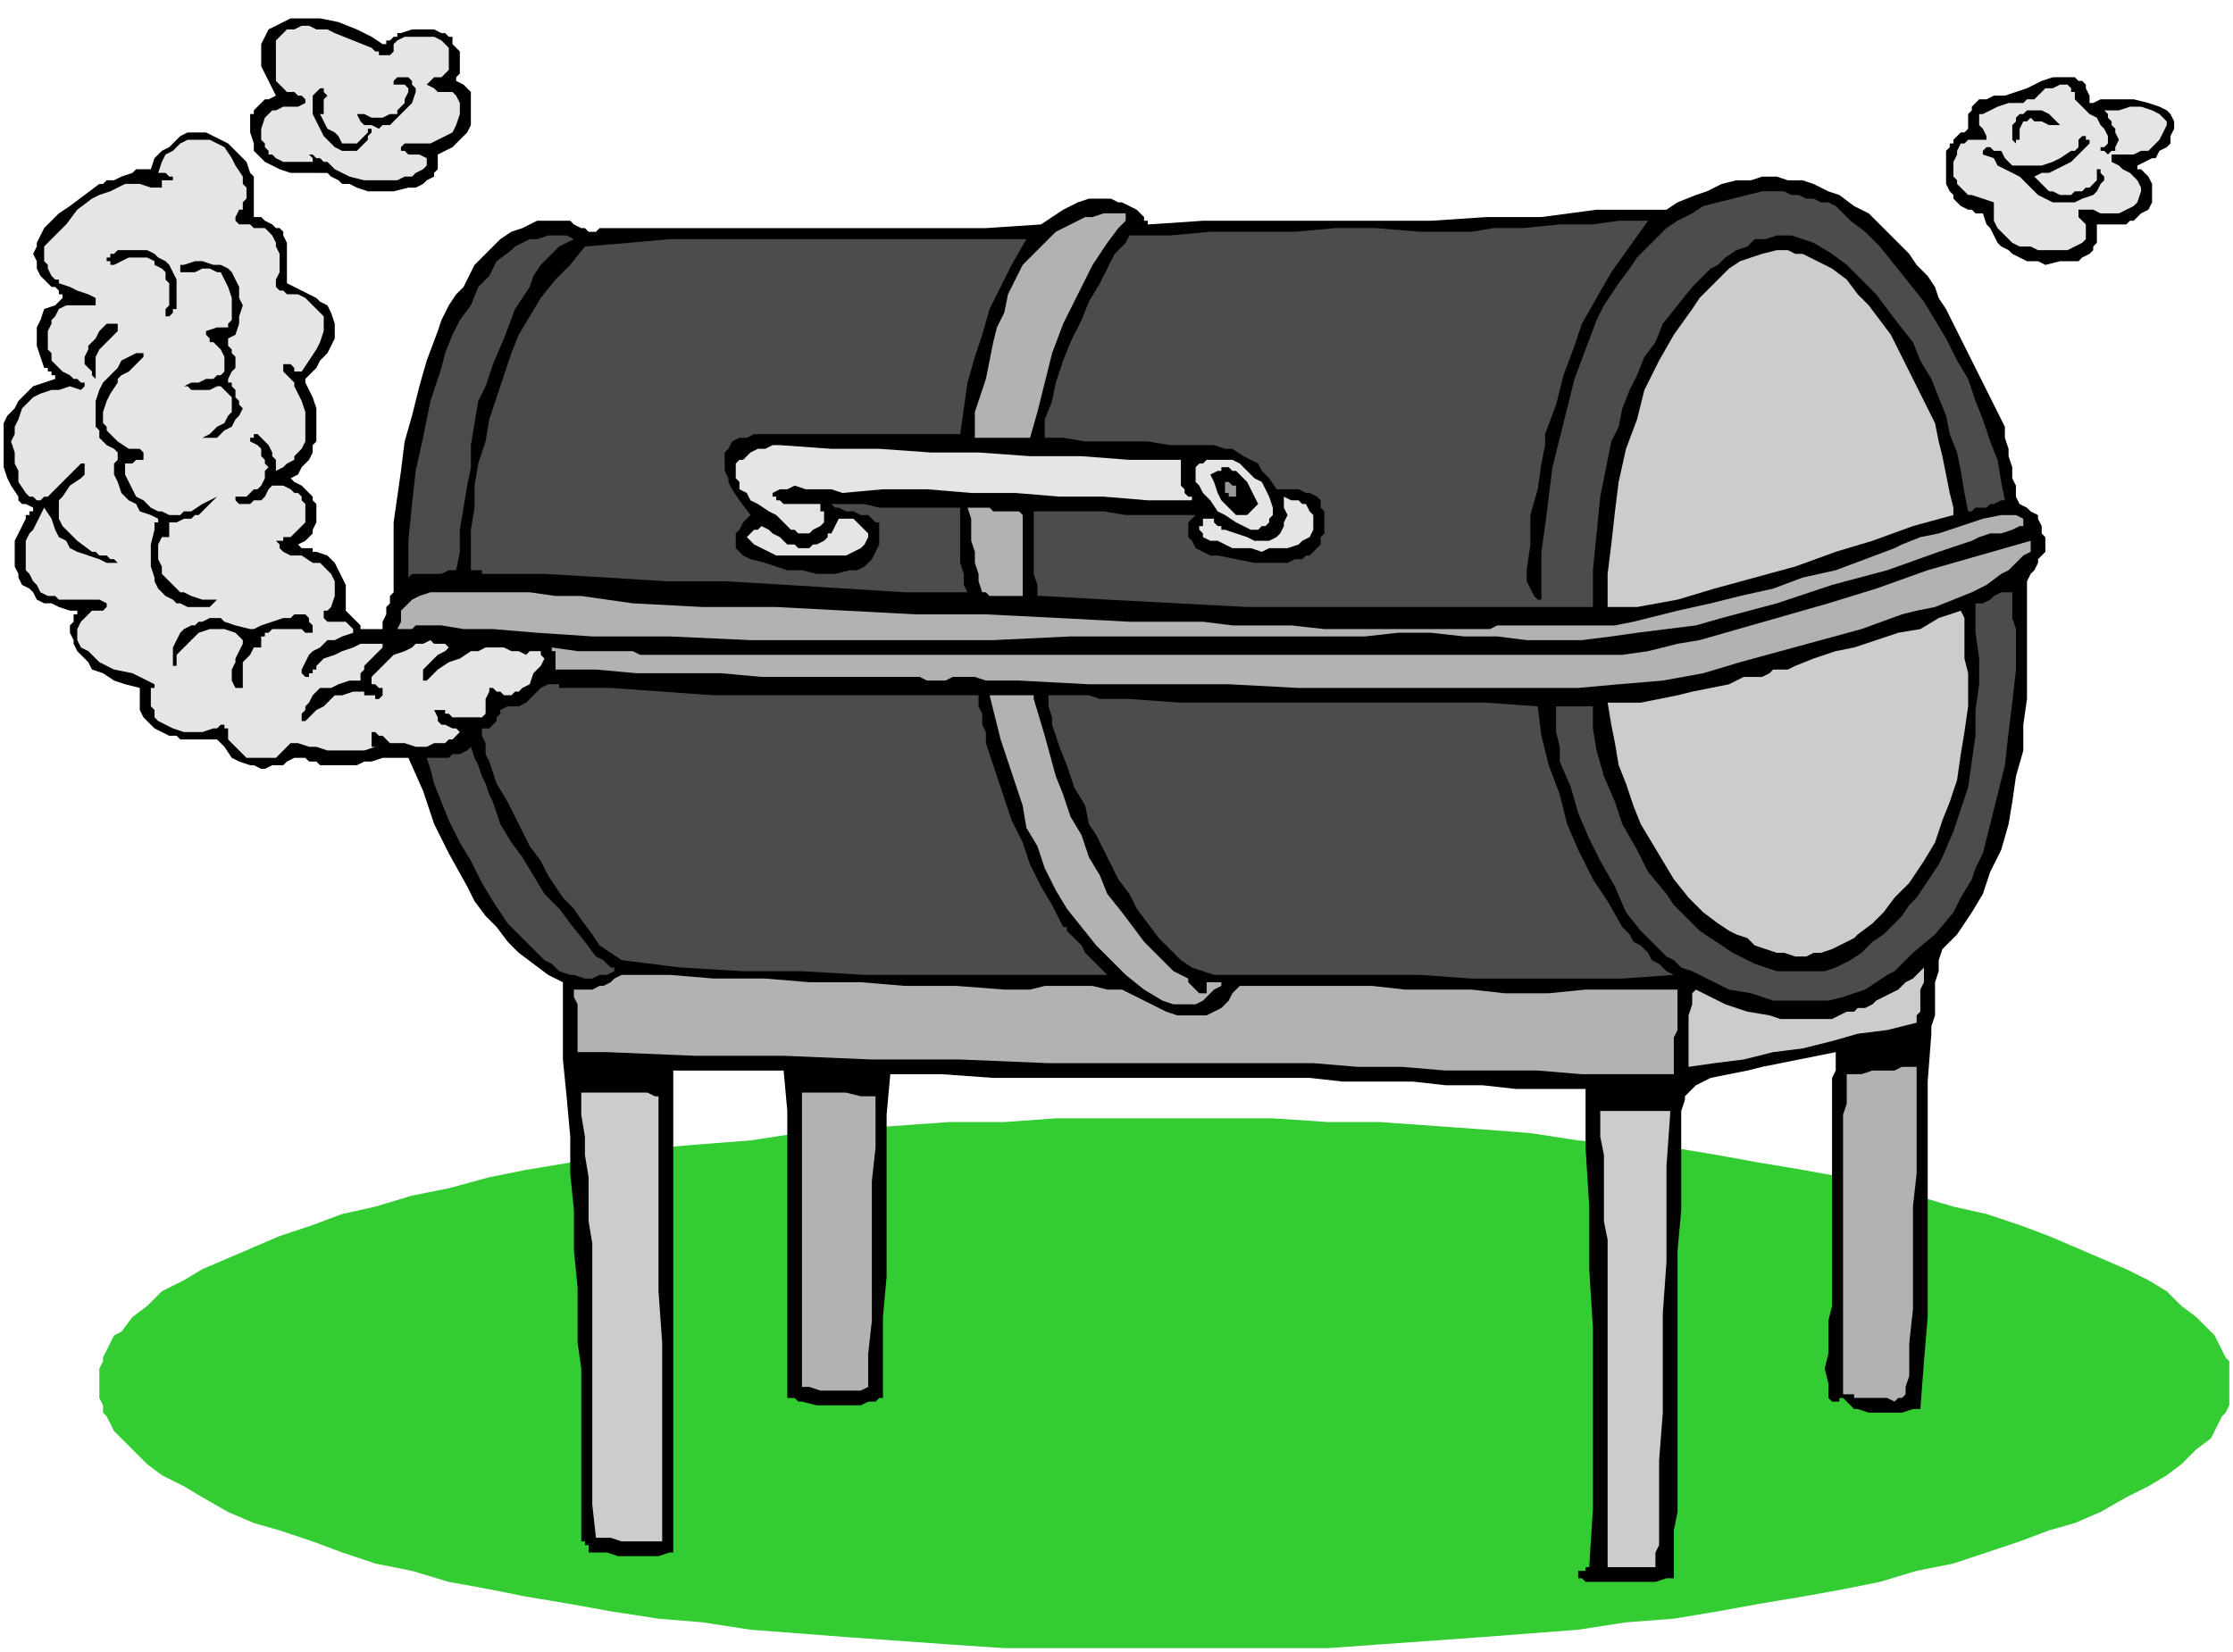 <svg xmlns="http://www.w3.org/2000/svg" fill-rule="evenodd" height="72.554" preserveAspectRatio="none" stroke-linecap="round" viewBox="0 0 607 449" width="98.059"><style>.pen1{stroke:none}.brush2{fill:#000}.brush3{fill:#e5e5e5}.brush4{fill:#b2b2b2}.brush5{fill:#4c4c4c}.brush6{fill:#ccc}</style><path class="pen1" style="fill:#3c3" d="M316 304h30l15 1h14l14 1 14 1 13 1 13 2 13 1 13 1 12 2 11 2 12 2 11 2 10 3 10 2 10 3 9 2 9 3 8 3 7 3 7 3 7 3 6 3 5 3 4 4 4 3 4 4 1 1 1 2 1 2 1 2 1 1v12l-1 2-1 1-1 2-1 2-1 2-4 3-4 4-4 3-5 3-6 3-7 4-7 3-7 2-8 3-9 3-9 3-10 2-10 3-10 2-11 2-12 2-11 2-12 2-13 1-13 2-13 1-13 1-14 1-14 1-14 1h-88l-15-1-14-1-14-1-13-1-13-1-13-2-12-1-13-2-11-2-12-2-10-2-11-2-10-3-10-2-9-3-8-3-9-3-7-2-7-3-7-4-5-3-6-3-4-3-4-4-3-3-2-2-1-2-1-2-1-1v-2l-1-2v-8l1-2v-1l1-2 1-2 1-2 2-1 3-4 4-3 4-4 6-3 5-3 7-3 7-3 7-3 9-3 8-3 9-2 10-3 10-2 11-3 10-2 12-2 11-2 13-2 12-1 13-1 13-2 13-1 14-1 14-1h15l14-1h29z"/><path class="pen1 brush2" d="m591 35-1 2v2l-1 1-2 1-1 2h-1l-2 1-2 1v1h1l2 2 1 2v5l-1 2-2 1-2 2h-1l-1 1h-8v5l-1 1v1l-1 1-2 1-1 1h-5l-4 1-2-1h-3l-2-1-2-1-1-1-2-1-1-1-1-2-1-2-1-1-1-3h-2l-1-1h-1l-2-1-1-1-1-1v-1l-1-1-1-2v-9l1-1v-1h1v-1l1-1 1-1h1l1-1v-4l1-1v-1l1-1 1-1h2l2-1h3l3-1 3-1 2-1 2-1 3-1h6l1 1h1l1 1v1l1 2v2h1l2-1h9l4 1 3 1 2 1 1 1 1 2v2z"/><path class="pen1 brush3" d="m589 34-1 2-1 2-2 2-1 1h-2l-2 1h-6v2l2 1 1 1 2 1 1 1 1 1 1 2v1l-1 3-1 1-2 1-2 1h-5l-2-1h-4v2l1 1 1 1v4l-1 1-2 1-2 1h-8l-2-1h-3l-2-1-2-2-2-2-1-2v-5l-3-1-3-1h-1l-1-1-1-1-1-1v-1l-1-1v-4l1-2v-1l1-2h1l1-1h5v-1l-1-2-1-1v-3h1l2-1 2-1 3-1h4l1-1h2l1-1 2-2h2l2-1h2l1 1v1h1v2l2 2 1 1 1 1 2 1 1 2 1 1 1 2v2l-1 1h-1v1h1l1 1 1-1h1v-1l1-2-1-2v-1l-1-1v-1l-1-1v-1l-1-1h4l3-1h3l3 1 2 1 1 1 1 1v1z"/><path class="pen1 brush2" d="m572 49-1 1-1 2-1 1-3 1-2 1h-6l-2-1-2-1-2-2-2-2-1-1-2-1-2-1-2-1-1-2-3-1v-1l1-1h1l1 1h2l1 2 1 1 1 1h8l3-1 2-1 3-2h1l1-1v-2l1-1h1v1h1v1l-2 2-1 1-2 2-2 1-2 1-2 1h-2l-2 1 1 1 1 1 1 1 1 1h1l2 1h3l1-1h2l1-1h1l1-1 1-1v-3h1v1l1 1v1zm-12-15h-3l-2-1h-2l-1-1-1 1h-1l-1 2v3h-1v1l-1-1v-4l1-1v-1l1-1h1l1-1h4l2 1 1 1 1 1 1 1zm-4 114v2l-1 1-1 1v1l-1 2-1 1-1 2v32l-1 7v7l-2 7-1 7-1 6-2 7-3 6-2 6-3 5-4 6-4 4-1 3v3l-1 3v9l-1 3v2l-1 13v64l-1 12-1 13h-2l-3 1h-9l-3-1h-1l-1-1-1-1-1-1h-1v1h-2l-1-1v-4l-1-4 1-4v-9l1-4v-62l1-2v-5l-5 1-5 1-5 1-5 1-4 1-5 1-5 1-4 2-1 1-1 1-1 1v1l-1 3v27l-1 11v71l-1 5v13h-2l-3 1h-19l-1-1h-1v-2h2v-1h1l1-16v-49l-1-16v-17l-1-16v-16h-19l-9-1h-10l-9-1h-19l-9-1h-86l-14-1h-14l-1 11v44l-1 11v22h-1l-1 1h-2l-2 1h-12l-4-1h-1l-1-1h-2v-78l-1-11h-30v131h-1l-3 1h-11l-3-1h-5v-2h-1v-1h-1v-47l-1-7v-15l-1-10v-11l-1-10v-10l-1-11-1-10v-21l-4-2-4-3-4-3-3-3-3-4-3-3-3-4-2-4-5-9-4-8-3-9-4-9h-7l-3 1h-2l-2 1H87l-1-1h-2l-1-1h-3l-2 1-1 1h-3l-2 1h-1l-2-1h-1l-3-1-2-1-2-3-2-2H49l-1-1h-2l-2-1-2-1-1-1-1-1-1-1-1-2v-6l-4-1-3-1-3-2-3-1-1-2-1-1-1-1-1-1-1-2v-1l-1-2v-2l1-1v-2h1v-1h-2l-3-1-2-1h-2l-2-1-1-2-1-1-2-1-1-2v-1l-1-2v-7l1-2 1-2 1-2v-1h1v-1h1v-1l-2-1H6l-1-1v-1l-2-3-1-2-1-3v-12l1-2 2-2 1-2 2-2 2-2 3-1 3-1v-1h-1v-1h-1v-1h-1l-1-3-1-3v-5l1-2 1-3 3-1 2-2v-1h-1v-1l-1-1h-1l-1-1-2-2-1-2v-2l-1-2 1-2v-1l1-2 1-2 4-4 3-2 4-3 4-3h1l1-1h2l2-1 3-1 1-1h4l1-3 2-2 2-1 2-2 1-1 2-1h5l2 1 2 1 2 1 1 1 2 2 2 2 1 3 1 1v11h2l1 1 2 1 1 1h1l1 1v1l1 2v11l2 1 2 1 2 1 2 1 1 1 2 1 1 2 1 3v4l-1 2-1 2-2 2-1 2-2 2-1 1v1l2 4 1 3v9l-1 1v2l-1 2-1 1-1 1-1 2-2 1 1 1 2 1 1 1 1 1 1 1v1l1 1v5l-1 2v1l-1 1-1 1-2 1 1 1h3v1h1l3 1 2 2 1 2 1 2 1 2v7l1 1 1 1 1 1 1 1v1h6v-2l1-2v-2l1-1v-2l1-1v-19l1-7 1-7 1-8 2-7 2-8 2-7 3-8 1-3 2-4 2-3 2-2 2-4 1-2 3-3 2-2 2-2 3-2 3-1 2-1 2-1h9l1 1 2 1h1l1 1h2l1-1h105l15-1 3-2 3-2 4-2 3-1h6l2 1h1l2 1 2 1 2 2v1h1v1l15-1h62l15-1h15l15-2h19l3-2 5-2 3-1 4-2 4-1h4l3-1h4l3 1h4l3 1 4 2 3 1 4 3 4 2 3 3 3 3 2 2 3 3 2 3 3 3 2 3 1 3 2 3 2 4 2 4 2 4 2 4 2 4 2 4 2 4 2 4v3l1 3v2l1 3v3l1 2v3l1 2 2 1 1 1 2 1v1l1 2v2l1 1v2z"/><path class="pen1 brush4" d="m552 150-2 1-2 2-2 2-2 1-4 3-4 2-5 2-5 2-5 1-4 1-11 4-11 3-11 3-11 3-10 3-11 2-12 1-11 1h-76l-19-1h-38l-19-1h-9l-3-1h-6l-2 1h-5l-2-1h-43l-11-1h-23l-11-1h-11v-5h-1v-1l7 1h15l2 1h267l7-1 8-2 6-1 7-2 14-4 14-4 13-4 14-5 14-4 14-4v3z"/><path class="pen1 brush4" d="M550 141v2h-1l-2 1-3 1h-3l-3 1-2 1-3 1-3 1-3 1-14 5-15 4-15 5-15 4-7 2-8 1-8 1-7 1-8 1h-15l-8-1h-9l-9-1h-9l-9 1h-80l-21 1h-66l-22-1h-21l-15-1-12-1h-8l-6-1h-7l-1 1h-4l1-2v-3l1-1 1-1 1-1 2-1 3-1h27l7 1h7l7 1 7 1 19 1h20l19 1 19 1h19l20 1 19 1h20l8 1h16l9 1h45l2-1h32l5-1 4-1 8-2 9-2 8-2 9-2 8-3 9-2 8-3 8-3 2-1 5-2 5-1 6-2 6-2 5-1h4l2 1h1-1z"/><path class="pen1 brush5" d="m548 182-1 9-1 8-1 9-2 8-2 8-2 8-2 4-1 3-3 5-2 4-5 6-6 5-2 2-3 3-2 1-3 2-3 2-3 1-3 1-4 1h-15l-6-2-6-1-6-3-4-2-3-1-2-2-2-1-2-2-5-5-4-5-3-7-4-7-3-6-3-7-2-7-3-7v-4l-1-4v-7h10v6l1 6 2 7 3 7 2 6 4 7 3 6 5 6 2 3 2 2 3 3 2 2 3 2 3 2 3 2 2 1 4 2 3 1 3 1h13l3-1 4-2 3-2 3-3 3-2 2-2 3-3 2-3 2-2 2-3 2-3 2-3 1-2 3-7 2-6 2-6 1-7 1-7v-7l1-7v-7l-1-7v-8h2l2-1 1-1 2-1h3v7l1 3v11zm-3-46h-1l-2 1h-1l-1 1h-3l-1 1h-1l-1-5-1-6-1-5-2-5-1-5-2-5-2-5-3-5-2-5-4-5-3-4-3-4-4-4-4-4-4-3-5-3-3-1-3-1h-4l-3 1h-3l-2 2-3 1-3 2-2 2-2 1-3 3-2 2-4 5-4 5-2 5-3 4-2 5-2 4-2 5-1 5-2 4-1 5-2 10-1 10-1 10v10h-94l-19-1-19-1-18-1h-1v-3l-1-3v-17h19l6 1h19l-2 2v4l1 1 1 2 2 1 2 1h2l5 1 5 1h9l2-1h2l1-1h1l1-1 1-1 1-1v-2l1-1v-6l-1-1v-2l-1-1-2-1h-1l-2-1h-6l-2-3-2-2-1-2-2-1-2-1-3-2h-2l-3-1h-12l-6-1h-17l-6-1h-5v-5l2-5 1-5 2-6 2-5 3-6 2-5 3-5 1-2 1-2 1-2 1-2 2-2 1-1 1-2h11l11-1h23l11-1h11l12 1h14l6-1h8l10-1h9l7-1h8l-5 7-5 7-4 7-4 7-2 6-3 8-2 8-3 8v3l-1 5-1 7-2 7v8l-1 7v3l1 2 1 2 1 1h1v-13l1-7 1-8 1-8 2-8 2-8 2-8 3-8 3-8 2-4 2-3 2-3 3-4 2-3 3-3 2-2 3-3 3-2 4-2 3-2 4-1 4-1 4-1 4-1h6l2 1h2l2 1h2l2 1h2l2 1 4 4 4 3 4 4 4 5 4 5 4 5 3 5 3 5 3 6 3 5 2 6 2 5 2 6 2 5 1 6 1 5z"/><path class="pen1 brush6" d="m535 192-1 7-1 6-1 7-2 6-2 5-2 6-3 5-4 6-4 4-3 4-3 3-4 3-1 1-2 1-2 1-2 1-3 1h-2l-2 1h-3l-3-1h-2l-3-1-3-1-2-2-3-1-2-1-3-2-4-3-4-4-4-5-3-5-3-5-3-5-2-5-2-6-2-5-1-6-1-5-1-6h9l5-1 5-1 4-1 5-1 5-1 4-2h5l2-1 1-1h4l2-1 5-2 6-2 5-1 6-2 6-2 6-1 5-3 6-2 1 2v11l1 4v9zm-4-52-11 3-11 4-10 3-11 4-11 3-11 3-10 3-11 2h-8v-9l1-8 1-9 1-8 2-9 3-8 2-8 4-8 4-7 5-7 2-3 3-3 2-2 3-3 3-2 3-1 3-1 4-1h3l2 1h2l4 2 4 2 4 3 3 4 3 3 3 4 3 4 2 4 2 4 2 4 2 4 2 4 2 4 1 5 1 4 1 5 1 5 1 4v2zm-8 124v3l-1 2v6l-1 1v2l-8 2-8 1-7 2-8 2-8 1-8 2-8 1-7 1v-14l1-3v-3l1-1 4 2 4 2 6 2 6 1 3 1h14l2-1 2-1h2l1-1h2l2-1 1-1 2-1 2-1 2-1 2-2 2-1 1-1 1-1 1-1v1z"/><path class="pen1 brush4" d="M521 300v19l-1 9v28l-1 9v9l-1 3v2l-1 1h-1l-1 1-2-1h-9v-1h-3v-76l1-3v-8h4l3-1h6l2-1h4v10zm-65-28v8l-1 2v10h-25l-12-1h-25l-12-1h-12l-12-1h-72l-24-1h-24l-24-1h-24l-24-1h-8v-13l-1-2v-2h5l2-1h1l2-1 1-1 2-1h13l12 1h14l12 1h14l12 1h14l13 1h7l4-1h13l4 1h4l4 2 4 2 2 1 2 1 3 1h8l2-1 2-1 2-2 1-2 2-2h36l9 1h18l9 1h12l10-1h25v3z"/><path class="pen1 brush5" d="m455 265-14 1h-41l-14-1h-56l-3-1-3-1-3-2-3-3-3-3-3-4-3-4-2-4-3-4-2-4-2-4-2-4-2-3-1-5-3-5-2-6-2-5-2-6v-2l-1-3v-3h11l3 1h8l14 1h83l14 1 1 8 2 8 3 8 2 8 3 7 4 8 4 6 4 7 2 2 1 2 2 1 2 2 1 2 2 1 2 2 2 1z"/><path class="pen1 brush6" d="m454 303-1 14v26l-1 14v27l-1 13v23l-1 2v4h-13v-89l-1-5v-18l-1-5v-7h19v1z"/><path class="pen1 brush3" d="m357 144-1 2-2 1-1 1-3 1h-5l-2 1-3-1h-5l-2-1-2-1h-2l-2-1v-1l-1-1v-1h1v-2h3v1l1 1h1v1h1l3 1 3 1 2 1h4l2-1 1-1 1-2v-1l1-2-1-2v-3l2 1h2l1 1h1l1 2 1 1v4z"/><path class="pen1 brush3" d="m346 140-1 1v1l-1 1h-1l-1 1h-2l-2-1-2-1-3-2-2-1-2-3-2-2-1-2-1-1v-4l1-1h1l1-1h7l2 1 2 2 2 2 2 1 1 2 1 2 1 3v2z"/><path class="pen1 brush2" d="m342 137-1 1-1 1-1 1h-3l-1-1-1-1-2-2-1-2-1-3-1-2 2-1h1v-1h2l1 1h1l1 1 2 2 1 2 1 2 1 2z"/><path class="pen1" style="fill:#999" d="M336 133v2h-2v-1h-1v-3h1l1 1h1v1z"/><path class="pen1 brush4" d="m332 268-2 1-2 2-1 1-2 1h-6l-3-1-5-3-5-4-4-4-4-4-4-5-4-5-3-5-3-6-2-6-3-5-1-6-2-6-4-12-3-12h12v1l3 10 3 11 2 5 2 6 3 5 2 6 3 5 2 5 4 5 3 4 3 4 4 4 4 4 4 2v1l1 1 1 1 1 1h2v-3h4v1z"/><path class="pen1 brush3" d="M324 136h-12l-12-1h-12l-12-1h-12l-12-1h-12l-11 1-3-1h-7l-3-1-2 1h-2l-2 1v1h1v1h1l1 1h10v2h1v3l-1 1-2 1-1 1h-3l-1-1h-1l-2-2-2-2-2-1-3-2-2-1-1-2-2-1v-2l-1-1v-4l1-1h1l1-1 1-1 2-1h2l2-1h2l14 1h13l14 1h13l14 1h14l13 1h14v7l1 1v1l1 1h1v1z"/><path class="pen1 brush4" d="m306 60-2 2-3 4-2 3-2 3-2 4-2 4-2 4-2 4-3 8-2 8-2 8-2 7h-15v-7l3-9 2-10 1-4 2-4 1-5 2-4 2-4 3-3 3-3 3-3 2-1 2-1 2-1 2-1h2l3-1h6v2z"/><path class="pen1 brush5" d="M301 265h-66l-17-1h-16l-17-1-16-2-3-2-3-2-2-3-3-4-2-3-3-3-2-3-2-3-2-4-3-4-3-6-3-6-3-5-2-6-1-2v-3l-1-2v-2h2l1-1 1-1v-1l1-1v-1l2-1h3l2-1 1-1 1-1 2-2 2-1h3v1h14l14 1 14 1h72v3l1 2v3l1 2v3l1 3 2 6 2 6 2 6 3 6 2 6 3 6 3 5 3 6h1v1l1 1 1 1 2 2 1 2 3 3 3 3zM279 65l-4 7-3 6-3 6-2 7-2 6-2 7-1 7-1 7h-56l-2 1h-2l-2 1-1 2-1 1v5l1 2v1l1 2 2 3 3 4-2 2-1 2-1 1v4l1 1 1 1 2 1 4 1 3 1 3 1h4l4 1h5l4-1h2l2-1 1-1 1-1 1-2 1-2v-6h-1l-1-1-1-1h-2l-2-1h-2l-2-1h-1l-1-1h9l4 1h22v15l1 3v3l1 2h-17l-16-1-16-1-17-1h-16l-16-1-17-1h-17v-1h-3v-11l1-6v-6l1-6 2-6 1-6 2-6 2-6 2-6 2-5 3-5 3-5 4-5 4-4 4-5 12-1 11-1h97z"/><path class="pen1 brush4" d="M278 162h-9l-1-1h-1l-1-3v-2l-1-3v-3l-1-3v-6l-1-3h6l1 1h7l1 1v22zm-40 140v10l-1 9v38l-1 9v9l-2 1h-11l-3-1h-2v-80h12l4 1h4v4z"/><path class="pen1 brush3" d="m236 146-1 2-1 1-2 1-2 1h-19l-2-1-2-1-2-1-1-1-1-1 1-1 1-1h1l1-1 2 1 1 1 2 1 2 2h2l1 1h3l1-1h1l2-1 1-1v-1h1l1-2 1-2h4l1 1 1 1 1 1 1 1v1z"/><path class="pen1 brush6" d="M180 405v14h-11l-3-1h-4l-1-9v-71l-1-6v-12l-1-6v-5l-1-6v-6h18l2 1h1v53l1 14v40z"/><path class="pen1 brush5" d="m167 264-2 1h-2l-2 1h-2l-3-1h-1l-3-1-2-2-2-1-2-2-2-2-2-2-4-4-4-6-3-5-3-6-3-5-3-6-2-5-2-5-1-4-1-3h6l1-1h2l2-1 1-1 1 3 1 2 1 3 1 2 1 3 1 2 1 3 1 3 3 5 3 4 3 5 3 5 4 4 3 4 4 5 3 4 2 1 1 1 1 1h1v1zM156 65l-2 1-2 1-2 2-3 3-2 3-1 3-2 3-2 3-3 8-3 7-2 6-2 4-1 6-1 6v6l-1 5-1 6-1 6v6l-1 5h-2l-2 1h-8l-1 1v-10l1-10 1-9 2-9 2-10 3-9 1-4 2-5 2-4 3-4 2-5 3-3 2-4 4-3 1-1 2-1 2-1h2l3-1h5l2 1z"/><path class="pen1 brush3" d="m148 179-1 2-2 2-1 3-2 1-1 1h-1l-1 1h-2l-1-1h-1l-1-1h-1v1l-1 2v4l-1 1h-8l-1-1h-1v-1h-3l1 2v1l1 1h1l2 1h1l1 1-1 1-1 1h-1l-1 1h-3l-2 1h-3l-3-1h-4l-1-1-1-1h-1l-1-1h-1v2h-1 1v2h1l-3 1H89l-3-1h-2l-3-1h-2l-1 1-1 1-1 1-1 1h-8l-1-1-1-1-1-1-1-1-1-1v-3h-1v-1h-1l-1 1h-1l-3 1h-5l-3-1-2-1-2-1-1-1v-2l-1-1v-5h1v-1l-2-1-4-2-5-1-4-2-2-2-1-1-2-1-1-2v-3l1-2 2-2 1-1h3l1-1v-1l-2-1H16l-1-1h-2l-2-1-1-2-1-1-1-2-1-1v-8l1-2 1-1 1-2 1-2 1-2 2 3 1 3 1 2 2 1 1 2 2 1 3 1 3 1 2 1h3l-1-1h-1l-1-1h-2l-1-1h-1l-4-3-2-2-2-2-1-2v-5l1-1 2-3 3-2 1-1v-3h-1l-1 1-1 1-1 1-2 2-2 2-1 1-1 1h-1l-1 1h-1l-1-1H8l-1-1-2-3v-3l-1-2v-3l-1-3 1-2v-2l1-2 1-3 1-1 2-2 2-1 3-1h2l3-1 3 1 1-1v-1h-1l-1-1h-1l-1-1-2-1-1-1-1-1-1-1v-2l-1-1v-5l1-2v-1l1-1 1-2 2-1h8v-2l-2-1-3-1-2-1-3-1v-1h-1l-1-1-1-2v-1l-1-1v-4l3-3 3-3 3-4 4-3 2-1 3-1 2-1 2-1h4l3 1h3v-2h3v-1h-1l-1-1h-2l1-3 1-2 2-1 2-2 2-1h6l2 1 2 1 2 3 1 2 2 3v2l1 1v3l-1 1v2h-1l-1 2v1l1 1h3l1 1h3l2 2 1 2v1l1 2v5l-1 2v2l1 1h1l1 1h3l2 1 2 2 1 1 1 1 1 1v4l-1 3-1 2-2 3-2 3h-2v-1l-1-1h-2v2l1 1 1 1 1 1v1l2 4 1 3v8l-1 2-1 1-1 1v1l-2 1-1 1-2 1v-3l-1-1v-1l-1-2-1-1-1-1-1-1h-1v1h-1v1l2 1 1 1v2l1 1v1l1 1-1 1v2l-1 2-1 1h-1l-1 1-1 1h-3v1l1 1h3l1-1h2l1-1 1-2 1-1h3l2 1 1 1h1l1 1v1l1 1v5l-1 1-1 1-1 1-1 1h-2v1h-2l1 1v1l1 1 2 1h3l3 2h2l1 1 1 1 1 1 1 2v4l-1 3-1 1h-1v2l1 1h5l1 1 1 1v1l-3 1-2 1h-2l-2 2-2 1-1 1-1 2-1 2v1l1 1h1v-1h1v-1h1v-1l1-1 1-1 3-1 2-1 3-1 2-1h6v1l-1 1-1 1-1 1-1 1-1 1v1l-1 1v2h-3l-3 1-2 1h-3l-2 2-1 2-1 1v1l-1 1v2h1l2-2 1-1 2-1 2-2 1-1h2l3-1h3v1h3v1h1l1-1v-2h-1l-1-1h-1v-2l1-1 1-1 1-1 3-3 3-1 2-1 1-1h2l2-1 1 1h3l1 1-1 1-2 1-1 1-1 1-1 1-1 1v3h1l3-3 3-2 3-1 3-2h2l2-1h5l2 1h2l2 1 1-1h3v1l1 1z"/><path class="pen1 brush2" d="M128 32v2l-1 2-1 1-1 1-1 1-1 1-2 1-2 1v4l-1 1v1l-2 1-1 1-2 1h-2l-4 1h-7l-3-1-2-1h-2l-1-1-2-1-1-1H79l-3-1-2-1-2-1-1-1-1-1-1-1v-2l-1-3v-5h1v-1l1-1 1-1 1-1h1l2-1-1-2-1-2-1-2-1-2v-6l1-2 1-2 2-1 2-1 2-1h8l5 1 5 2 4 2 3 2h1v-1h1l1-1h1V9h1l3-1h6l2 1h1l1 1h1v2l2 2v6l-1 1v1l2 1 1 1 1 1v7z"/><path class="pen1 brush3" d="m125 31-1 3-1 2-2 1-2 1-2 1h-7l-1 1v1h1l1 1h3l2 1v2l-1 1-2 1-1 1h-2l-2 1h-9l-4-1-2-1-2-1-1-1-1-1h-1l-1-1h-1l-1-1h-1l1 1v1h-8l-2-1-1-1h-1v-1l-1-1v-1l-1-1v-3l1-3 1-1 1-1h1l2-1h4l2-1v-1l-1-1h-1l-1-1h-2l-1-1-1-1-1-1V11l2-2 1-1h2l2-1h2l2 1h3l2 1 5 2 5 2 1 1h1v1h3l1-1v-2l1-1 2-1h8l2 1 1 1 1 1v6l-1 1-1 1h-2l-1 1-1 1 2 1 1 1h4l1 1 1 2v3z"/><path class="pen1 brush2" d="m113 25-1 3-2 2-2 2-2 2h-2l-1 1-2-1h-2l-1-1-1-2h-1 3l2 1h3l2-1h2v-1l1-1 1-1v-1l1-2v-1l-1-1h-3v-1l1-1h3l1 1v1l1 1v1z"/><path class="pen1 brush2" d="m101 36-1 1v1l-1 1-1 1-1 1h-4l-2-1-1-1-2-2-1-2-1-2-1-2v-5l1-1 1-1h1v1l1 1-1 1v4h-1l1 2 1 2 2 1 1 1 1 2h4l1-1 1-1 1-1v-1h1v1zM85 171v1h-2l-1-1h-8l-1 1h-1v1h-1v3h-2l-1 2-1 1-1 1v7h-2l-1-2v-3l1-2v-1l1-2 1-2v-1l-2-2-3-1h-4l-3 1-1 1-2 2-2 2-1 1v3h-1v-5l1-2 1-2 1-1 2-1h1l1-1h1l2-1h3l1 1 3 1 4 1h1l2-1 3-1 3-1h2l1-1h3l1 1v1l1 1v1zm-19-60-1 2-1 1-1 2-2 1-1 1-1 1h-4l2-1 2-2 2-1 1-2 1-1v-4l-1-1-1-1-1-1h-1l-2 1h-5l-1-1h-1l2-1h2l2-1h2l1-1h1l1-1v-4l-1-2-1-1-1-1h-1v-1l-1-1v-1l3-1h3v-1l1-1v-6l-1-3-1-2-1-2h-1l-2-1h-2l-2 1h-4v-2h1l3-1h2l3 1h2l2 1 1 1 1 2 1 2v3l1 2-1 3v2l-1 3-2 1v2l1 1v1l1 1v3l-1 1-1 2v1h1v1l1 1v2l1 1v1l1 1zm-7 24-2 2-1 1-2 2h-1l-1 1h-2l-2 1h-2v4h-2l-1 2v4l1 2v2l1 1 1 1 1 1 1 1 1 1h1l2 1 3 1h4l-1 1-1 1h-6l-2-1h-1l-1-1-2-1-1-1-1-1-1-2v-1l-1-3v-6l1-4v-2h1v-1l-2-1-3-1-1-2-2-1-2-2-1-3-1-2v-3l1-1v-2l-1-1-2-1-1-1-1-1v-2l-1-1v-7l1-3 1-2 2-2 2-2 1-2 2-1 2-1h2v1l-1 1-1 1-1 1-1 1-2 1-1 1v1l-2 3-1 2-1 3v3l1 1v1l1 1 2 2 3 2h3l1 1v2h-2l-1 1h-2v3l1 2 1 2 1 2 2 1 1 1 1 1 2 1h1l2 1h3l1-1h2l3-2 4-2zM48 81v3h-1v1l-1 1h-1v-2l1-1v-6l-1-1v-2l-1-1-2-1v-1l-2-1h-5l-2 1-2 1h-1v-1h-1v-1h1v-1h1l1-1h8l2 1 1 1 2 1 1 1 1 2 1 2v5zm-16 9-1 1-2 2-1 1-1 1-1 2v6l-1-1v-1l-1-1-1-1v-2l1-2v-1l1-1 1-1 1-2 1-1 1-1h3v2z"/></svg>
